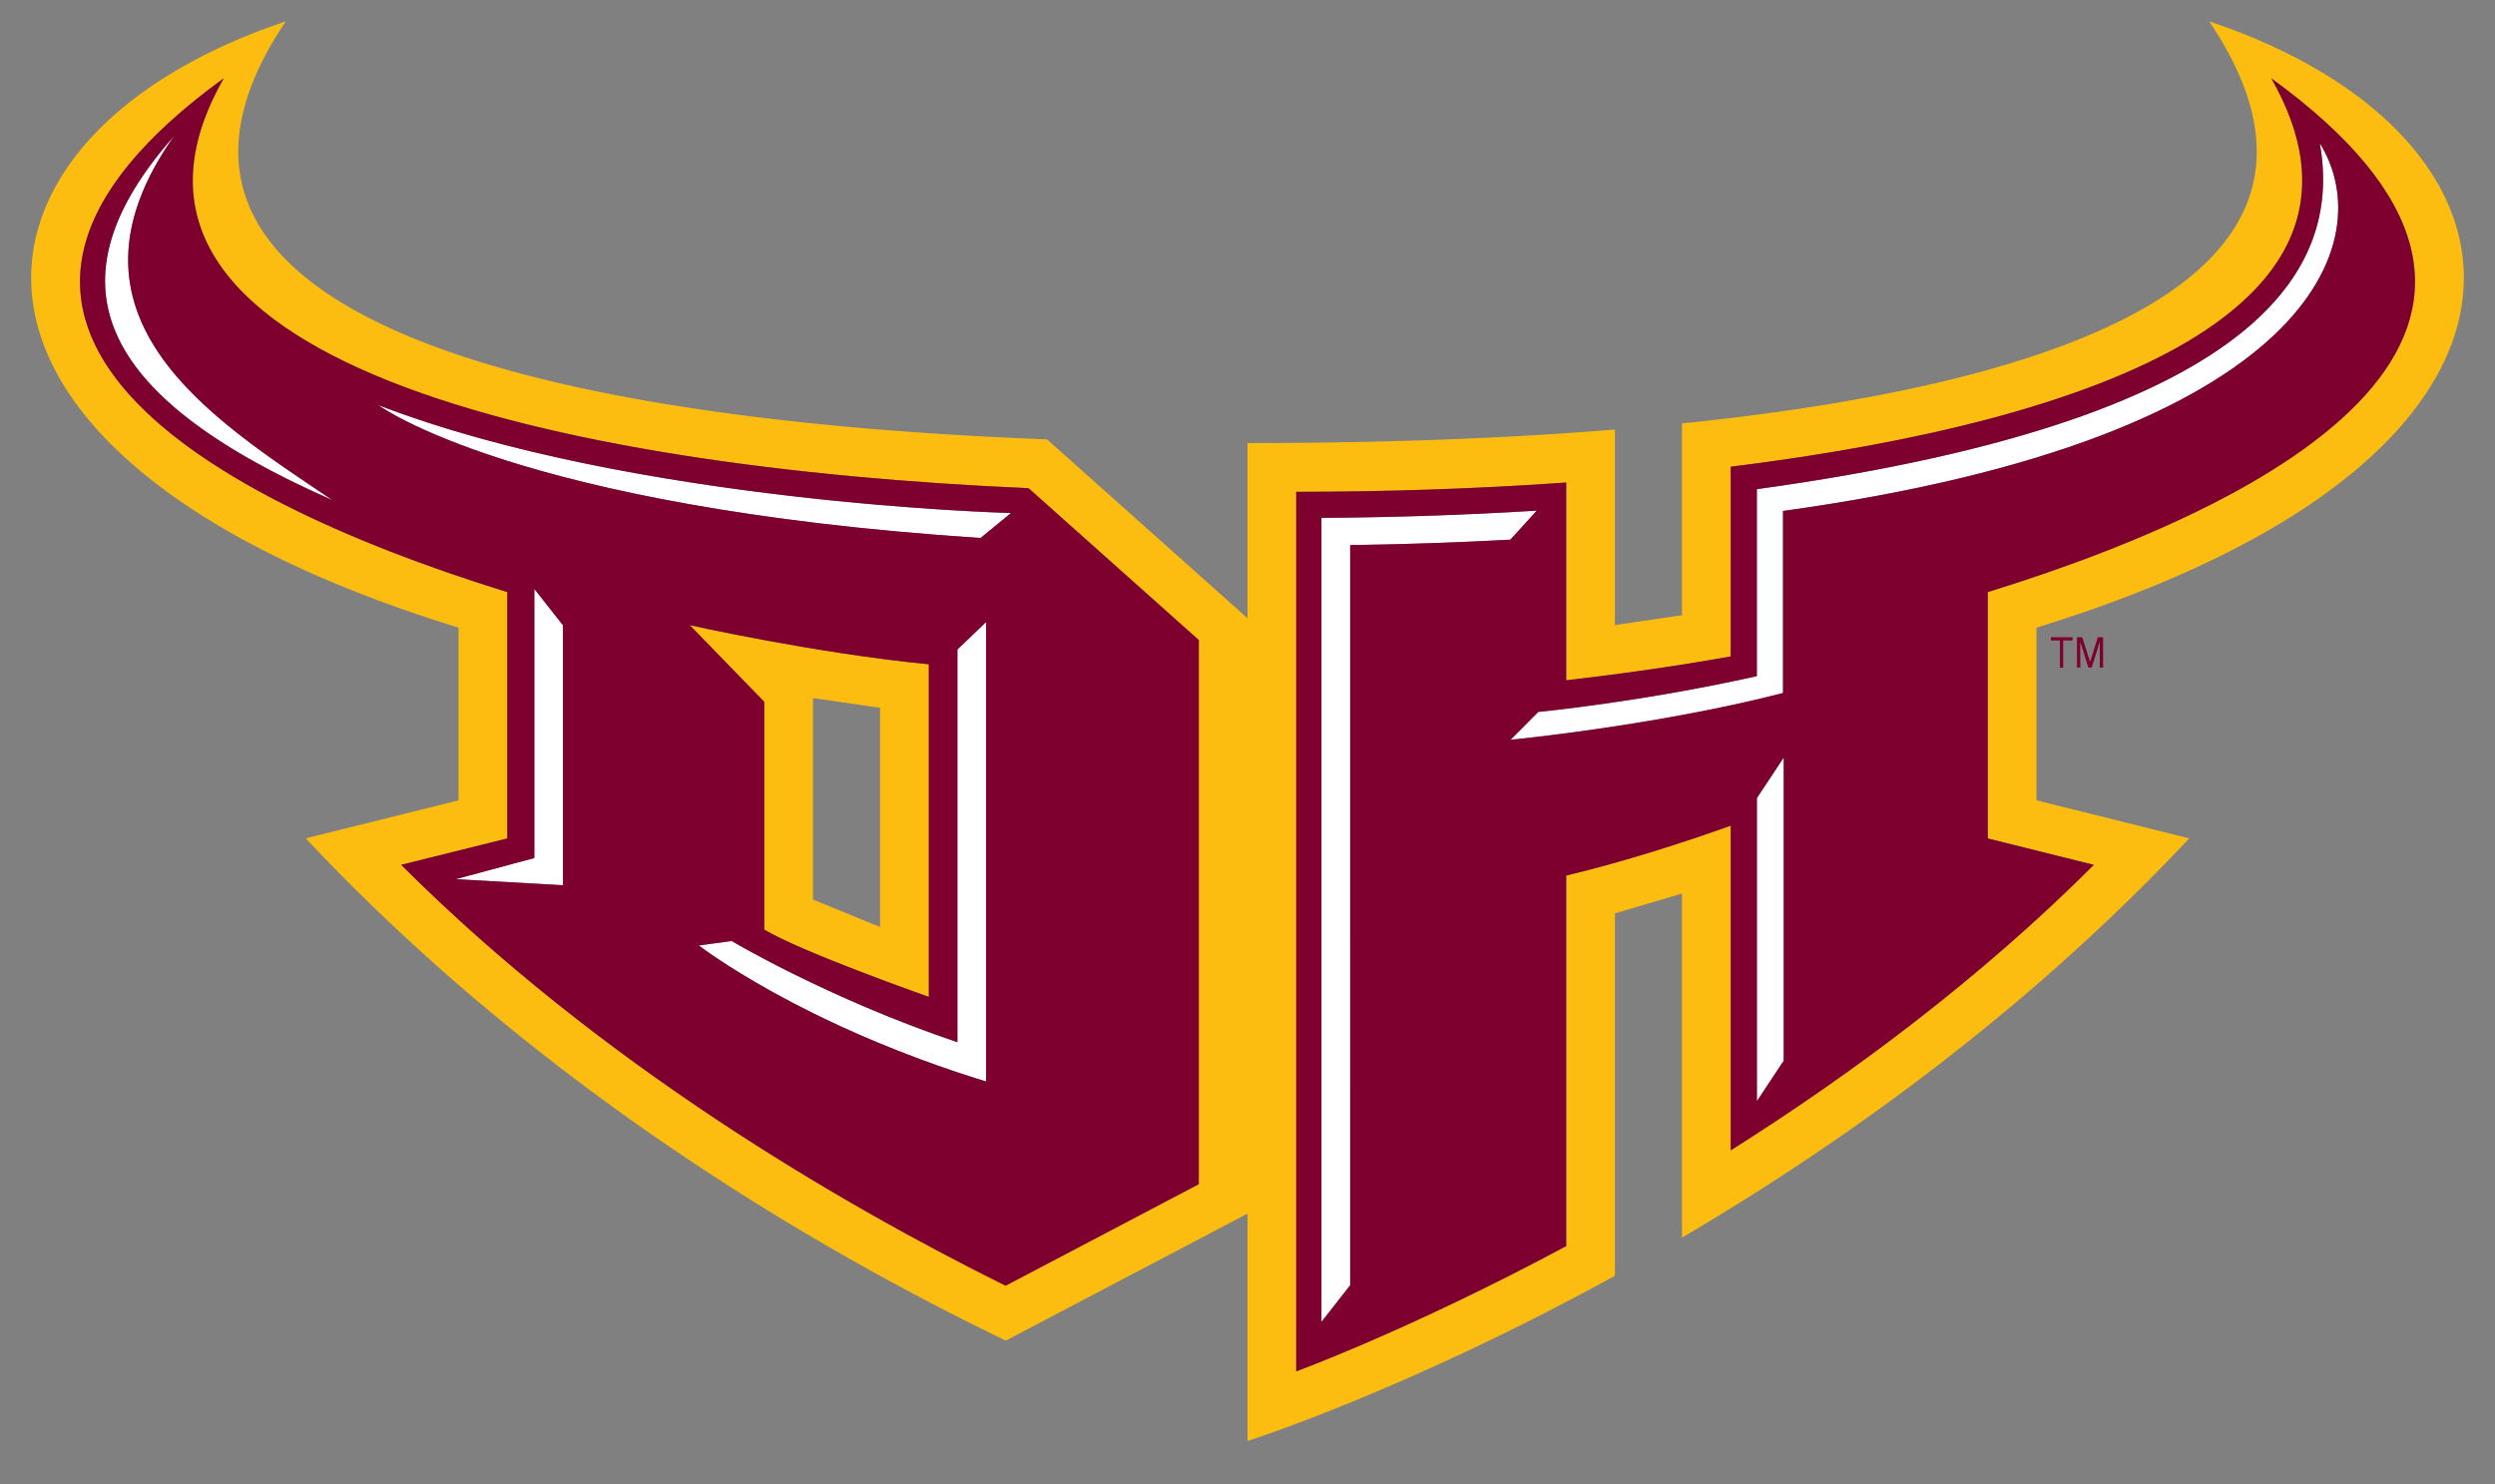 <svg version="1.1" id="Layer_1" xmlns="http://www.w3.org/2000/svg" x="0" y="0" viewBox="0 0 200 118.999" xml:space="preserve"><rect x="0" y="0" width="200" height="118.999" fill="#808080" stroke="none"/><style>.st0{fill:#fff}.st1{fill:#fdbd10}.st2{fill:#7d002e}</style><path class="st0" d="M36.53 70.477l8.599.484V50.123l-2.296-2.911v21.57zM76.746 83.544c-10.384-3.508-18.093-8.112-18.093-8.112l-2.629.358s8.13 6.333 23.022 10.905V49.861l-2.3 2.204v31.479zM30.321 32.469S41.297 40.674 78.6 43.126l2.441-2.001s-30.255-.768-50.72-8.656M105.928 105.966l2.304-2.939V43.694a315.14 315.14 0 0012.841-.434l2.113-2.327c-5.807.36-11.626.546-17.259.58v64.453zM140.834 88.273l2.15-3.246v-24.3l-2.15 3.246zM140.831 39.212v14.987c-9.285 2.078-17.517 2.869-17.517 2.869l-2.226 2.232s11.628-1.121 21.838-3.747V40.96c42.68-5.911 47.846-21.768 43.029-29.481 1.638 9.196-3.203 21.957-45.124 27.733M26.646 40.091c-9.629-6.499-22.913-14.685-12.685-29.2-10.184 11.533-6.525 20.751 12.685 29.2"/><path class="st1" d="M159.338 47.462V67.21l8.503 2.117c-9.202 9.203-19.503 16.826-29.104 22.887V66.186c-3.649 1.306-8.393 2.85-13.189 4.001V99.89c-12.517 6.706-21.644 10.04-21.644 10.04V39.423a311.3 311.3 0 0021.644-.742v15.851c3.358-.386 8.185-1.015 13.189-1.911V37.413c29.585-3.667 53.8-12.813 43.327-31.137 26.22 19.016 2.965 33.241-22.726 41.186M96.095 94.926l-15.486 8.14C67.424 96.528 48.137 85.305 32.16 69.327l8.503-2.117V47.462c-25.69-7.945-48.946-22.17-22.727-41.186-12.914 22.592 26.912 31.235 64.51 32.856l13.649 12.174v43.62zm81-93.209c12.71 18.861-7.675 28.68-42.264 32.227V49.32l-5.378.79V34.434c-9.076.739-18.995 1.083-29.453 1.083v14.037L83.929 35.222c-45.47-1.75-75.89-11.441-61.023-33.505-27.62 9.225-31.035 34.762 13.851 48.597v13.842l-12.244 3.049c18.629 19.862 40.672 32.815 56.115 40.261L100 97.287v18.226s12.669-4.02 29.453-13.244v-29.05l5.378-1.589v27.58c12.938-7.612 27.631-18.118 40.655-32.005l-12.243-3.049V50.314c44.885-13.836 41.471-39.373 13.852-48.597"/><path class="st1" d="M65.169 55.957l5.377.782v17.572l-5.377-2.199V55.957zm-3.905.301V74.52c2.943 1.75 11.982 4.964 13.19 5.392v-26.66c-9.275-.914-19.164-3.141-19.164-3.141l5.974 6.147z"/><path class="st2" d="M78.601 43.126c-37.304-2.452-48.28-10.657-48.28-10.657 20.465 7.888 50.72 8.656 50.72 8.656l-2.44 2.001zm.444 43.569C64.154 82.122 56.024 75.79 56.024 75.79l2.629-.358s7.709 4.604 18.093 8.112V52.066l2.3-2.204v36.833zM55.289 50.111s9.889 2.227 19.164 3.141v26.66c-1.207-.428-10.246-3.642-13.19-5.392V56.258l-5.974-6.147zm-10.16 20.85l-8.599-.485 6.302-1.695v-21.57l2.297 2.911v20.839zM13.961 10.892c-10.229 14.514 3.055 22.701 12.685 29.2-19.211-8.449-22.869-17.667-12.685-29.2m3.976-4.616c-26.22 19.015-2.965 33.241 22.727 41.186V67.21l-8.504 2.117c15.977 15.977 35.264 27.199 48.45 33.738l15.486-8.139v-43.62l-13.65-12.175C44.848 37.511 5.023 28.868 17.937 6.276M142.926 40.96v14.594c-10.209 2.625-21.838 3.747-21.838 3.747l2.226-2.232s8.232-.791 17.517-2.869V39.212c41.92-5.776 46.761-18.537 45.124-27.732 4.818 7.711-.349 23.57-43.029 29.48m.057 44.068l-2.15 3.245v-24.3l2.15-3.246v24.301zm-34.751-41.334v59.333l-2.304 2.94V41.512c5.632-.034 11.451-.22 17.26-.579l-2.114 2.327c-4.317.235-8.623.377-12.842.434m73.832-37.418c10.473 18.324-13.743 27.47-43.327 31.137V52.62c-5.005.897-9.831 1.525-13.189 1.911V38.682c-7.285.512-14.634.742-21.643.742v70.506s9.126-3.334 21.643-10.04V70.186c4.796-1.151 9.539-2.695 13.189-4.001v26.029c9.6-6.062 19.901-13.685 29.104-22.887l-8.503-2.117V47.462c25.691-7.945 48.945-22.17 22.726-41.186"/><path class="st2" d="M165.384 53.518v-2.177h.759v-.261h-1.741v.261h.722v2.177zM167.538 53.063l-.626-1.983h-.42v2.437h.263v-2.07l.651 2.07h.263l.652-2.07v2.07h.262V51.08h-.421z"/></svg>